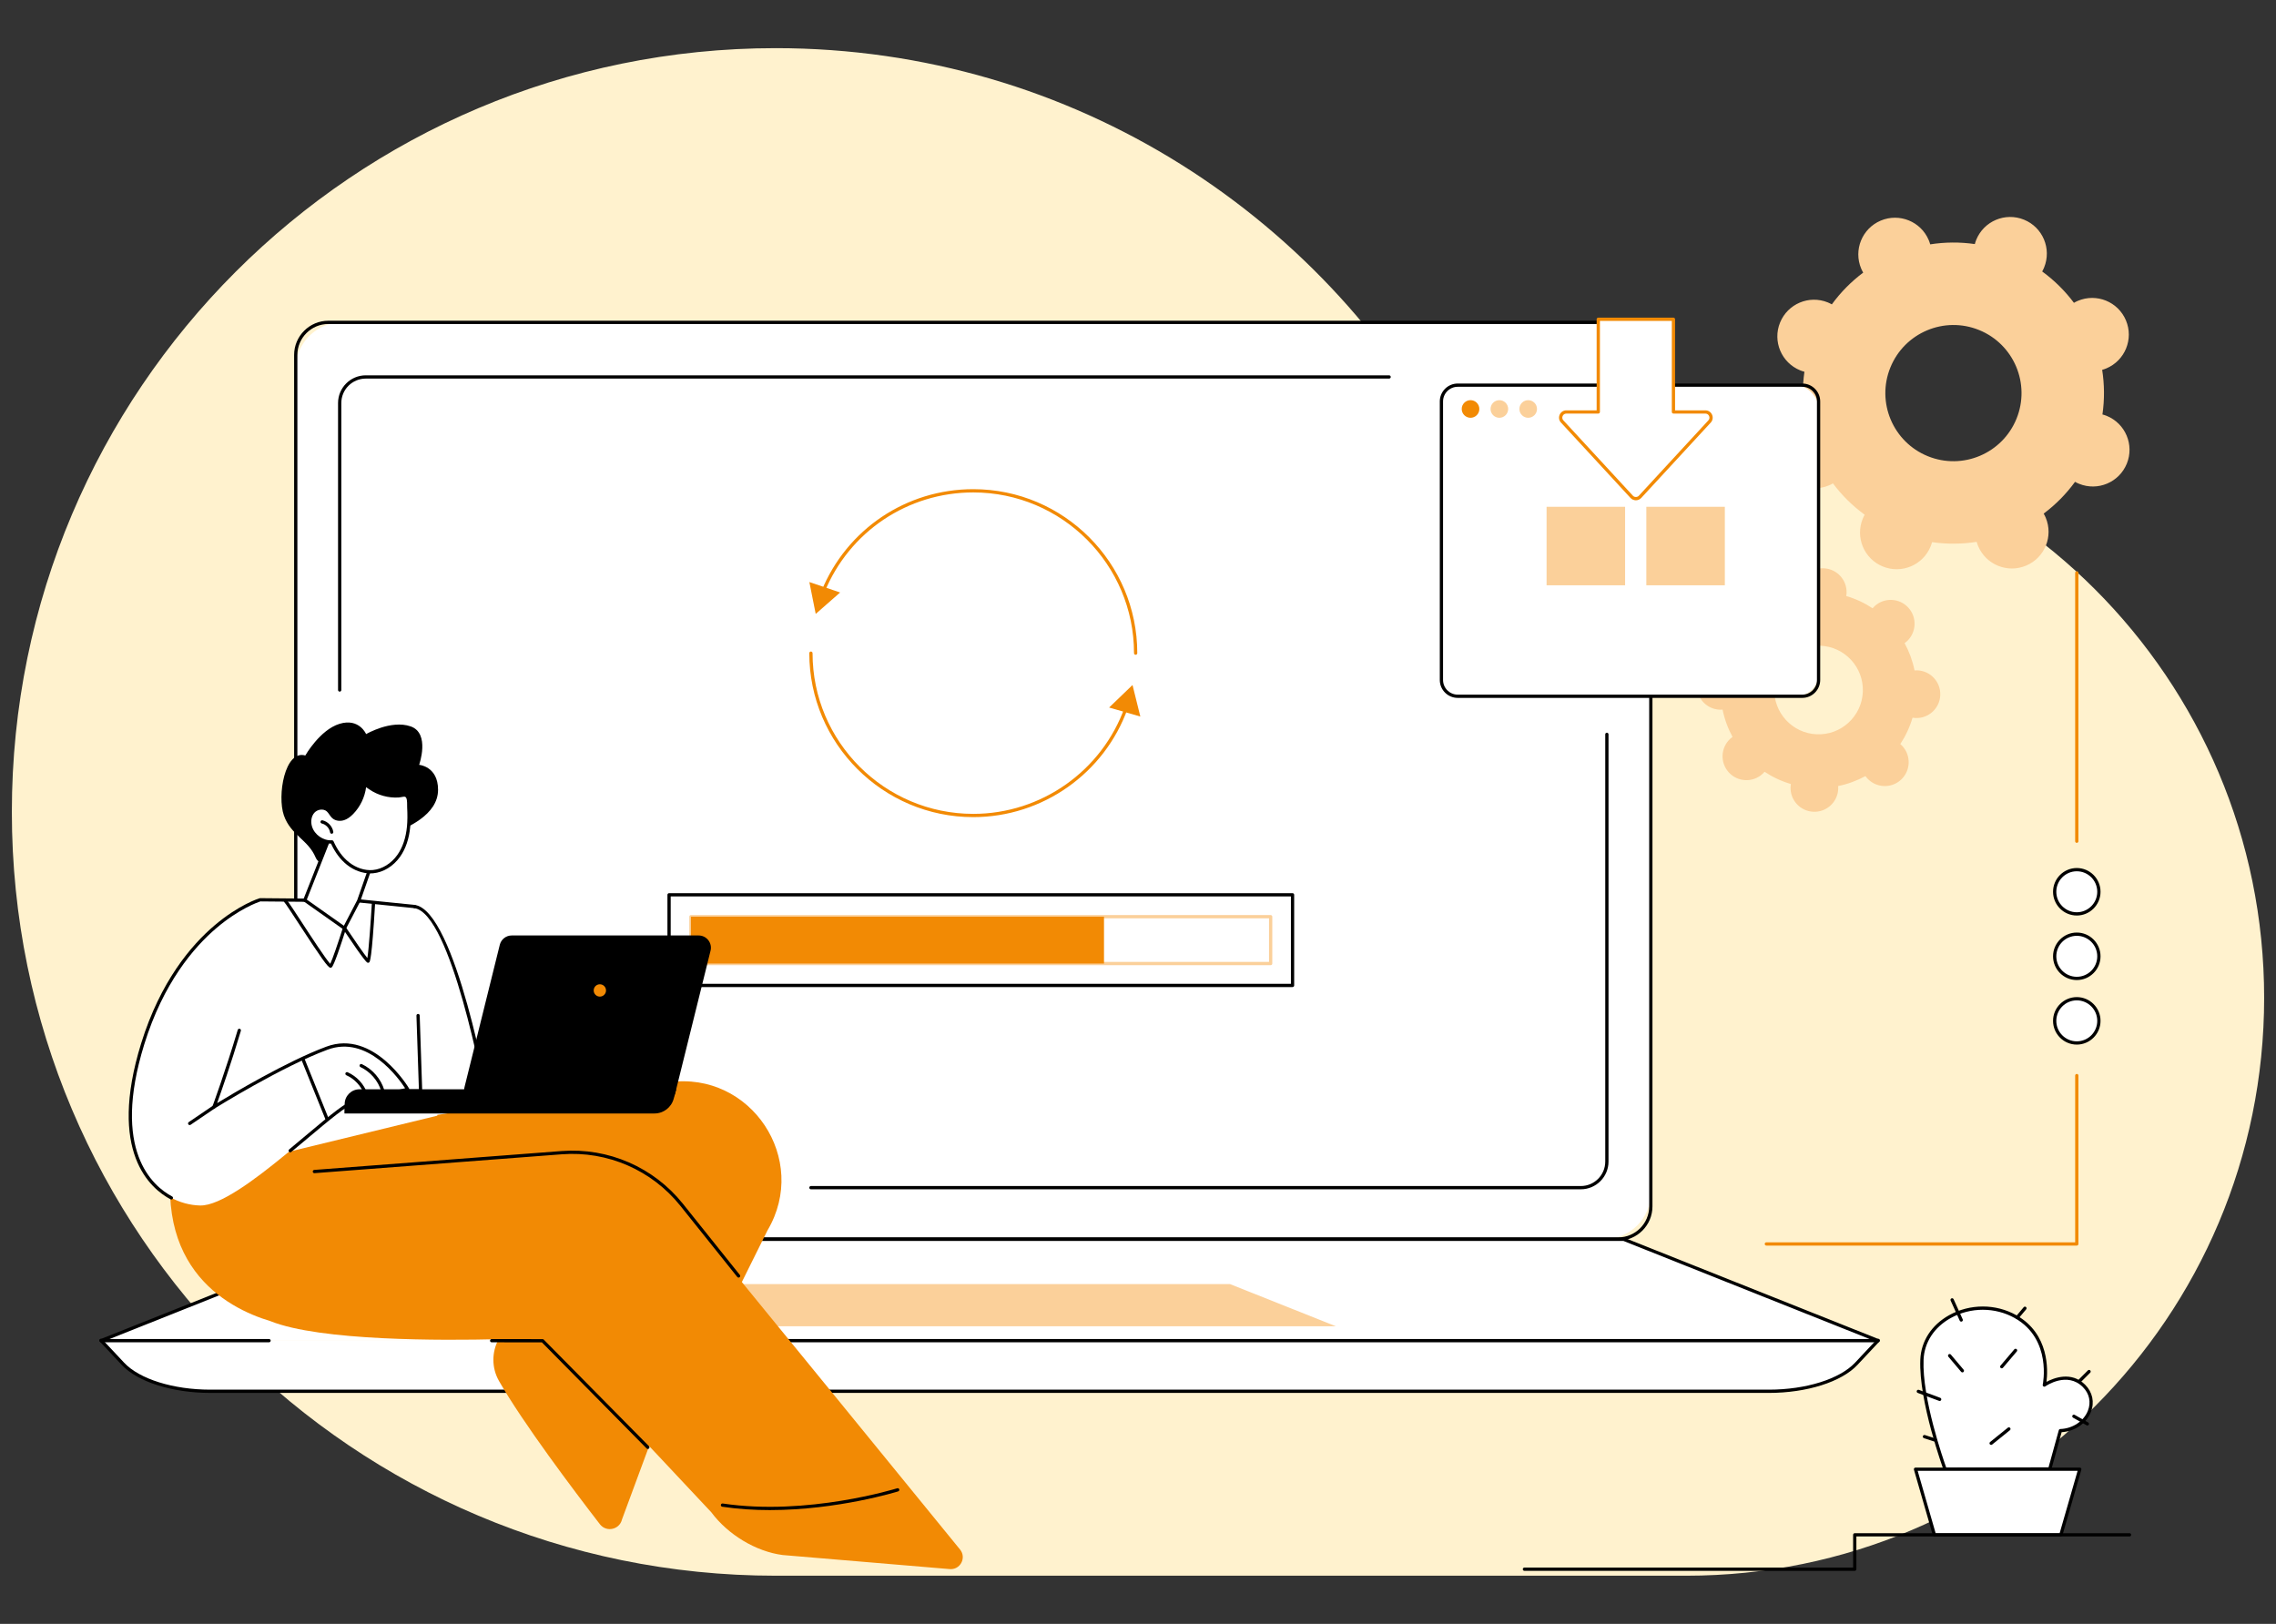 <?xml version="1.0" encoding="UTF-8"?>
<svg id="Layer_1" data-name="Layer 1" xmlns="http://www.w3.org/2000/svg" viewBox="0 0 384 274">
  <rect x="0" y="0" width="384" height="274" fill="#333333" stroke="none"/>
  <defs>
    <style>
      .cls-1 {
        fill: #fbd09a;
      }

      .cls-1, .cls-2, .cls-3, .cls-4, .cls-5, .cls-6 {
        stroke-width: 0px;
      }

      .cls-3 {
        fill: none;
      }

      .cls-4 {
        fill: #fff;
      }

      .cls-5 {
        fill: #fff2ce;
        fill-rule: evenodd;
      }

      .cls-6 {
        fill: #f28a04;
      }
    </style>
  </defs>
  <rect class="cls-3" width="384" height="274"/>
  <g>
    <path class="cls-5" d="m284.492,70.858c-13.714,0-26.764,2.837-38.603,7.947C224.627,36.869,181.11,8.125,130.875,8.125,59.699,8.125,2,65.824,2,137c0,71.176,57.699,128.875,128.875,128.875h153.616c26.926,0,51.303-10.914,68.949-28.56,17.646-17.646,28.56-42.023,28.56-68.949,0-53.852-43.656-97.508-97.508-97.508"/>
    <g id="Upgrade_software" data-name="Upgrade software">
      <g>
        <path class="cls-1" d="m333.423,40.468c-.096.236-.171.475-.237.714-2.531-.365-5.067-.339-7.528.048-.068-.239-.146-.476-.245-.711-1.327-3.148-4.954-4.624-8.101-3.296-3.148,1.328-4.624,4.956-3.297,8.104.099.235.214.457.337.672-1.995,1.492-3.783,3.29-5.29,5.358-.217-.121-.441-.233-.676-.329-3.164-1.287-6.772.235-8.06,3.4-1.288,3.165.233,6.774,3.397,8.061.236.096.474.171.714.237-.365,2.532-.341,5.068.046,7.529-.239.068-.476.147-.711.246-3.148,1.328-4.624,4.956-3.297,8.104,1.326,3.148,4.954,4.624,8.101,3.296.234-.099.456-.214.672-.338,1.492,1.996,3.289,3.784,5.356,5.29-.121.217-.233.44-.329.676-1.288,3.165.233,6.774,3.397,8.061,3.164,1.287,6.772-.235,8.06-3.4.096-.236.171-.475.237-.714,2.531.365,5.067.339,7.528-.048.068.239.146.476.245.711,1.327,3.148,4.954,4.624,8.101,3.296,3.148-1.328,4.624-4.956,3.297-8.104-.099-.235-.214-.457-.337-.672,1.995-1.492,3.784-3.29,5.29-5.358.217.121.441.233.676.329,3.164,1.287,6.772-.235,8.06-3.4,1.288-3.165-.233-6.774-3.397-8.061-.236-.096-.474-.171-.714-.236.365-2.532.341-5.068-.046-7.53.239-.068.476-.147.711-.246,3.148-1.328,4.624-4.956,3.297-8.104-1.327-3.148-4.954-4.624-8.101-3.296-.235.099-.456.214-.672.338-1.491-1.996-3.289-3.784-5.356-5.29.121-.217.233-.44.329-.677,1.288-3.165-.233-6.774-3.397-8.061-3.164-1.287-6.772.235-8.06,3.4Zm6.793,30.19c-2.391,5.877-9.093,8.704-14.968,6.314-5.875-2.39-8.699-9.093-6.308-14.97,2.391-5.877,9.093-8.704,14.968-6.314,5.875,2.39,8.7,9.093,6.308,14.97Z"/>
        <path class="cls-1" d="m303.505,99.738c-.007.166-.001.328.012.49-1.631.332-3.179.904-4.602,1.681-.094-.131-.194-.26-.306-.382-1.504-1.638-4.05-1.746-5.687-.242-1.637,1.504-1.746,4.051-.242,5.689.112.122.231.233.354.338-.895,1.352-1.596,2.846-2.065,4.444-.159-.026-.321-.046-.487-.053-2.221-.094-4.098,1.63-4.192,3.851-.094,2.222,1.629,4.099,3.85,4.194.166.007.328.001.489-.012.332,1.632.903,3.18,1.68,4.603-.131.094-.26.194-.382.307-1.637,1.504-1.746,4.051-.242,5.689,1.504,1.638,4.05,1.746,5.687.242.122-.112.233-.231.338-.354,1.352.895,2.845,1.597,4.442,2.066-.026.159-.046.321-.053.487-.095,2.222,1.629,4.099,3.85,4.194,2.221.094,4.098-1.63,4.192-3.851.007-.166.001-.328-.012-.489,1.631-.332,3.179-.904,4.602-1.681.094.131.194.26.306.382,1.504,1.638,4.05,1.746,5.687.242,1.637-1.504,1.746-4.051.242-5.689-.112-.122-.231-.233-.354-.338.895-1.352,1.596-2.846,2.065-4.444.159.026.321.046.487.053,2.221.094,4.098-1.63,4.192-3.851.095-2.222-1.629-4.099-3.85-4.194-.166-.007-.328-.001-.489.012-.332-1.632-.903-3.18-1.68-4.603.131-.094.26-.194.382-.307,1.637-1.504,1.746-4.051.242-5.689-1.504-1.638-4.05-1.746-5.687-.242-.122.112-.233.231-.338.354-1.352-.896-2.845-1.597-4.442-2.066.026-.159.046-.321.053-.487.095-2.222-1.629-4.099-3.85-4.194-2.221-.095-4.098,1.63-4.192,3.851Zm10.786,17.007c-.175,4.126-3.661,7.328-7.785,7.153-4.124-.175-7.325-3.662-7.15-7.788.175-4.126,3.661-7.328,7.785-7.153,4.124.175,7.325,3.662,7.15,7.788Z"/>
      </g>
      <g>
        <g>
          <g>
            <rect class="cls-4" x="49.898" y="54.394" width="228.624" height="154.666" rx="7.807" ry="7.807"/>
            <path class="cls-2" d="m273.024,209.335H55.396c-3.183,0-5.773-2.59-5.773-5.773V59.892c0-3.183,2.59-5.773,5.773-5.773h217.628c3.183,0,5.773,2.59,5.773,5.773v143.67c0,3.183-2.59,5.773-5.773,5.773ZM55.396,54.669c-2.88,0-5.223,2.343-5.223,5.223v143.67c0,2.88,2.343,5.223,5.223,5.223h217.628c2.88,0,5.223-2.343,5.223-5.223V59.892c0-2.88-2.343-5.223-5.223-5.223H55.396Z"/>
          </g>
          <path class="cls-2" d="m57.311,116.702c-.152,0-.275-.123-.275-.275v-48.422c0-2.578,2.097-4.675,4.675-4.675h172.657c.152,0,.275.123.275.275,0,.152-.123.275-.275.275H61.711c-2.275,0-4.125,1.85-4.125,4.125v48.422c0,.152-.123.275-.275.275Z"/>
          <path class="cls-2" d="m266.708,200.673h-129.891c-.152,0-.275-.123-.275-.275,0-.152.123-.275.275-.275h129.891c2.275,0,4.125-1.85,4.125-4.125v-72.093c0-.152.123-.275.275-.275.152,0,.275.123.275.275v72.093c0,2.578-2.097,4.675-4.675,4.675Z"/>
          <g>
            <path class="cls-4" d="m316.88,226.168l-3.702,3.95c-2.649,2.826-8.403,4.637-14.737,4.637H35.476c-6.333,0-12.088-1.811-14.737-4.637l-3.702-3.95h299.842Z"/>
            <path class="cls-2" d="m298.442,235.03H35.476c-6.385,0-12.248-1.854-14.937-4.724l-3.702-3.95c-.104-.111-.098-.285.013-.389.111-.104.285-.098.388.013l3.702,3.95c2.59,2.764,8.296,4.55,14.536,4.55h262.965c6.24,0,11.945-1.786,14.536-4.55l3.702-3.95c.104-.111.278-.117.388-.012.111.104.117.278.013.389l-3.702,3.95c-2.689,2.87-8.552,4.724-14.937,4.724Z"/>
          </g>
          <g>
            <polygon class="cls-4" points="45.394 226.212 17.048 226.212 59.969 209.109 273.949 209.109 316.869 226.212 98.736 226.212 45.394 226.212"/>
            <path class="cls-2" d="m316.869,226.487H98.736c-.152,0-.275-.123-.275-.275,0-.152.123-.275.275-.275h216.701l-41.541-16.553H60.021l-41.541,16.553h26.913c.152,0,.275.123.275.275,0,.152-.123.275-.275.275h-28.346c-.132,0-.245-.094-.27-.223-.025-.13.046-.258.168-.307l42.92-17.102c.032-.013.067-.019.102-.019h213.98c.035,0,.069.007.102.019l42.92,17.102c.122.049.193.178.168.307-.025.13-.138.223-.27.223Z"/>
          </g>
          <polygon class="cls-1" points="225.374 223.781 103.046 223.781 120.885 216.673 207.535 216.673 225.374 223.781"/>
        </g>
        <g>
          <g>
            <g>
              <rect class="cls-4" x="112.883" y="150.983" width="105.19" height="15.29"/>
              <path class="cls-2" d="m218.074,166.549h-105.191c-.152,0-.275-.123-.275-.275v-15.29c0-.152.123-.275.275-.275h105.191c.152,0,.275.123.275.275v15.29c0,.152-.123.275-.275.275Zm-104.916-.55h104.641v-14.741h-104.641v14.741Z"/>
            </g>
            <path class="cls-1" d="m214.382,162.857h-97.807c-.152,0-.275-.123-.275-.275v-7.907c0-.152.123-.275.275-.275h97.807c.152,0,.275.123.275.275v7.907c0,.152-.123.275-.275.275Zm-97.532-.55h97.257v-7.357h-97.257v7.357Z"/>
            <rect class="cls-6" x="147.466" y="123.784" width="7.907" height="69.689" transform="translate(310.048 7.209) rotate(90)"/>
          </g>
          <g>
            <g>
              <path class="cls-6" d="m191.602,110.483c-.152,0-.275-.123-.275-.275,0-14.953-12.165-27.118-27.118-27.118-11.061,0-20.916,6.614-25.106,16.85-.058.141-.219.208-.359.15-.14-.057-.208-.218-.15-.359,4.275-10.443,14.33-17.191,25.615-17.191,15.256,0,27.668,12.412,27.668,27.667,0,.152-.123.275-.275.275Z"/>
              <polygon class="cls-6" points="141.744 99.972 137.623 103.587 136.552 98.211 141.744 99.972"/>
            </g>
            <g>
              <path class="cls-6" d="m164.21,137.876c-15.256,0-27.668-12.411-27.668-27.667,0-.152.123-.275.275-.275.152,0,.275.123.275.275,0,14.953,12.165,27.117,27.118,27.117,11.452,0,21.723-7.246,25.558-18.031.051-.143.208-.217.351-.167.143.051.218.208.167.351-3.912,11.004-14.392,18.397-26.076,18.397Z"/>
              <polygon class="cls-6" points="187.126 119.384 191.075 115.582 192.394 120.903 187.126 119.384"/>
            </g>
          </g>
        </g>
      </g>
      <g>
        <path class="cls-6" d="m350.39,210.171h-52.376c-.152,0-.275-.123-.275-.275,0-.152.123-.275.275-.275h52.102v-28.138c0-.152.123-.275.275-.275.152,0,.275.123.275.275v28.413c0,.152-.123.275-.275.275Z"/>
        <g>
          <g>
            <circle class="cls-4" cx="350.39" cy="150.47" r="3.73" transform="translate(-.319 .746) rotate(-.122)"/>
            <path class="cls-2" d="m350.39,154.477c-2.209,0-4.005-1.797-4.005-4.007,0-2.209,1.797-4.007,4.005-4.007,2.208,0,4.005,1.797,4.005,4.007,0,2.209-1.797,4.007-4.005,4.007Zm0-7.464c-1.905,0-3.456,1.551-3.456,3.457,0,1.906,1.55,3.457,3.456,3.457,1.905,0,3.455-1.551,3.455-3.457,0-1.906-1.55-3.457-3.455-3.457Z"/>
          </g>
          <g>
            <circle class="cls-4" cx="350.39" cy="161.361" r="3.73" transform="translate(-.343 .746) rotate(-.122)"/>
            <path class="cls-2" d="m350.39,165.367c-2.209,0-4.005-1.797-4.005-4.007,0-2.209,1.797-4.007,4.005-4.007,2.208,0,4.005,1.797,4.005,4.007,0,2.209-1.797,4.007-4.005,4.007Zm0-7.464c-1.905,0-3.456,1.551-3.456,3.457s1.55,3.457,3.456,3.457c1.905,0,3.455-1.551,3.455-3.457s-1.55-3.457-3.455-3.457Z"/>
          </g>
          <g>
            <circle class="cls-4" cx="350.39" cy="172.251" r="3.73" transform="translate(-.366 .746) rotate(-.122)"/>
            <path class="cls-2" d="m350.39,176.258c-2.209,0-4.005-1.797-4.005-4.007,0-2.209,1.797-4.007,4.005-4.007,2.208,0,4.005,1.797,4.005,4.007,0,2.209-1.797,4.007-4.005,4.007Zm0-7.464c-1.905,0-3.456,1.551-3.456,3.457s1.55,3.457,3.456,3.457c1.905,0,3.455-1.551,3.455-3.457s-1.55-3.457-3.455-3.457Z"/>
          </g>
        </g>
        <path class="cls-6" d="m350.39,142.219c-.152,0-.275-.123-.275-.275v-45.285c0-.152.123-.275.275-.275.152,0,.275.123.275.275v45.285c0,.152-.123.275-.275.275Z"/>
      </g>
      <g>
        <path class="cls-2" d="m312.929,265.051h-55.734c-.152,0-.275-.123-.275-.275,0-.152.123-.275.275-.275h55.459v-5.527c0-.152.123-.275.275-.275h46.357c.152,0,.275.123.275.275,0,.152-.123.275-.275.275h-46.083v5.527c0,.152-.123.275-.275.275Z"/>
        <g>
          <g>
            <path class="cls-4" d="m328.172,247.92s-4.193-11.367-3.909-18.488c.285-7.121,9.257-10.966,15.809-7.263,6.551,3.703,4.842,11.536,4.842,11.536,0,0,3.845-2.706,6.694.142,2.848,2.848.285,7.406-3.988,7.548l-1.787,6.467-17.662.058Z"/>
            <path class="cls-2" d="m328.172,248.195c-.115,0-.218-.072-.258-.18-.042-.114-4.209-11.501-3.925-18.595.125-3.117,1.892-5.849,4.848-7.495,3.53-1.966,7.887-1.965,11.37.003,5.59,3.159,5.311,9.311,5.069,11.241,1.189-.64,4.183-1.861,6.526.483,1.248,1.248,1.611,2.963.97,4.586-.769,1.948-2.694,3.274-4.94,3.421l-1.734,6.276c-.033.119-.141.201-.264.202l-17.661.058h-.001Zm6.364-27.194c-1.872,0-3.75.468-5.432,1.405-2.785,1.551-4.449,4.116-4.566,7.037-.26,6.5,3.297,16.721,3.827,18.202l17.259-.057,1.731-6.266c.032-.116.136-.198.256-.202,2.081-.069,3.949-1.308,4.65-3.083.566-1.435.258-2.891-.847-3.996-2.649-2.649-6.192-.217-6.341-.112-.093.065-.216.066-.31.004-.094-.063-.141-.177-.117-.287.017-.077,1.585-7.681-4.709-11.238-1.659-.938-3.527-1.407-5.4-1.407Z"/>
          </g>
          <g>
            <polygon class="cls-4" points="323.177 247.905 326.361 258.954 347.71 258.954 350.894 247.905 323.177 247.905"/>
            <path class="cls-2" d="m347.71,259.229h-21.349c-.122,0-.23-.081-.264-.199l-3.184-11.049c-.024-.083-.008-.172.045-.241.052-.069.133-.11.22-.11h27.716c.086,0,.168.041.22.11.052.069.068.158.045.241l-3.184,11.049c-.034.118-.142.199-.264.199Zm-21.142-.55h20.935l3.026-10.499h-26.986l3.025,10.499Z"/>
          </g>
          <path class="cls-2" d="m330.893,223.005c-.105,0-.205-.06-.251-.162l-1.537-3.398c-.063-.138-.001-.301.137-.364.138-.063.301-.001.364.137l1.537,3.398c.063.138.001.301-.137.364-.037.017-.075.024-.113.024Z"/>
          <path class="cls-2" d="m337.726,230.88c-.063,0-.126-.021-.177-.065-.116-.098-.13-.272-.032-.387l2.333-2.751c.098-.116.272-.13.387-.032.116.098.13.272.032.387l-2.333,2.751c-.054.064-.132.097-.21.097Z"/>
          <path class="cls-2" d="m340.335,222.57c-.063,0-.125-.021-.177-.065-.116-.098-.131-.271-.033-.387l1.306-1.549c.098-.116.271-.131.387-.033.116.098.131.271.033.387l-1.306,1.549c-.054.065-.132.098-.21.098Z"/>
          <path class="cls-2" d="m350.894,233.265c-.07,0-.141-.027-.194-.081-.107-.108-.107-.281,0-.389l1.567-1.566c.107-.107.281-.107.389 0.0.107.107.107.281,0,.389l-1.567,1.566c-.054.054-.124.08-.194.08Z"/>
          <path class="cls-2" d="m327.255,236.39c-.032,0-.064-.006-.096-.017l-3.601-1.341c-.142-.053-.215-.211-.162-.354.053-.142.213-.214.354-.162l3.601,1.341c.142.053.215.211.162.354-.041.111-.146.179-.258.179Z"/>
          <path class="cls-2" d="m335.939,243.801c-.08,0-.16-.035-.214-.102-.095-.118-.077-.291.041-.387l2.995-2.415c.118-.096.291-.077.387.041.095.118.077.291-.041.387l-2.995,2.415c-.051.041-.112.061-.172.061Z"/>
          <path class="cls-2" d="m326.528,243.277c-.028,0-.057-.004-.085-.014l-1.842-.598c-.144-.047-.224-.202-.177-.346.047-.144.202-.223.346-.177l1.842.598c.144.047.224.202.177.346-.038.116-.146.19-.261.19Z"/>
          <path class="cls-2" d="m352.177,240.53c-.046,0-.092-.011-.135-.035l-2.279-1.282c-.132-.074-.179-.242-.105-.374.074-.132.242-.18.374-.105l2.279,1.282c.132.074.179.242.105.374-.05.09-.144.14-.24.14Z"/>
          <path class="cls-2" d="m331.087,231.568c-.078,0-.156-.033-.21-.098l-2.152-2.55c-.098-.116-.083-.29.033-.387.116-.098.289-.083.387.033l2.152,2.55c.098.116.083.29-.033.387-.052.044-.114.065-.177.065Z"/>
        </g>
      </g>
      <g>
        <g>
          <g>
            <path class="cls-2" d="m99.374,226.112h-.001l-8.947-.034c-.152-.001-.274-.124-.274-.276.001-.151.123-.274.275-.274h.001l8.947.034c.152.001.274.124.274.276-.001.151-.123.274-.275.274Z"/>
            <path class="cls-6" d="m161.976,261.454c-9.571-11.76-36.815-45.129-36.815-45.129l4.324-8.711c7.111-12.01-2.806-26.918-16.631-25.001l-32.788,4.547-14.603,2.227-35.406,1.007c-5.77,22.96,8.082,30.279,15.56,32.524,8.398,3.368,29.039,3.282,38.511,3.045-1.183,2.177-1.198,4.843.057,7.045,4.048,7.105,12.626,18.476,17.024,24.176,1.089,1.412,3.327.925,3.734-.811l4.578-12.379,10.484,11.171c2.818,3.791,7.528,6.628,12.03,7.218l28.104,2.365c1.822.239,2.997-1.869,1.837-3.294Z"/>
          </g>
          <path class="cls-2" d="m109.299,244.49c-.071,0-.142-.027-.196-.082l-17.675-17.905-8.474-.012c-.152-0-.275-.123-.275-.275 0-.152.123-.274.275-.274l8.589.012c.074 0.0.144.03.195.082l17.756,17.986c.107.108.106.282-.003.389-.053.053-.123.079-.193.079Z"/>
          <path class="cls-2" d="m129.893,254.801c-2.637,0-5.35-.164-8.038-.567-.15-.022-.254-.162-.231-.313.023-.15.16-.254.313-.231,14.27,2.14,29.286-2.521,29.437-2.568.144-.046.299.035.345.179.046.145-.034.299-.179.345-.123.039-10.158,3.155-21.646,3.155Z"/>
          <path class="cls-2" d="m124.61,215.571c-.081,0-.161-.035-.215-.103l-9.606-12.008c-4.825-6.031-12.305-9.282-20.004-8.693l-41.721,3.184c-.155.012-.283-.102-.295-.253-.012-.151.102-.284.253-.295l41.721-3.184c7.885-.601,15.537,2.725,20.476,8.898l9.606,12.008c.095.119.075.292-.043.386-.051.041-.111.06-.172.06Z"/>
        </g>
        <g>
          <g>
            <g>
              <path class="cls-4" d="m33.452,198.051l10.438-46.226s19.282-.392,26.057,1.139c0,0,3.488,28.532,3.836,35.287l-40.331,9.8Z"/>
              <path class="cls-4" d="m82.449,186.693s-5.751-32.82-12.502-33.729l1.1,33.729h11.402Z"/>
              <path class="cls-2" d="m82.449,186.968h-11.402c-.148,0-.27-.118-.275-.266l-.51-15.333c-.005-.152.114-.279.265-.284.152-.008.279.114.284.266l.501,15.067h10.807c-.618-3.399-6.06-32.326-12.212-33.182-.15-.021-.255-.16-.234-.31.021-.15.159-.256.31-.234,6.896.959,12.5,32.607,12.735,33.954.014.08-.008.162-.06.224-.052.062-.129.098-.21.098Z"/>
            </g>
            <g>
              <path class="cls-2" d="m110.419,187.879h-52.268v-1.575c0-1.385,1.122-2.507,2.507-2.507h53.436l-.429,1.594c-.395,1.468-1.726,2.488-3.246,2.488Z"/>
              <path class="cls-2" d="m111.91,186.031h-31.534c-1.347,0-2.336-1.264-2.012-2.571l5.96-24.043c.229-.925,1.059-1.574,2.012-1.574h31.534c1.347,0,2.336,1.264,2.012,2.571l-5.96,24.043c-.229.925-1.059,1.574-2.012,1.574Z"/>
              <path class="cls-6" d="m102.247,167.12c0,.575-.466,1.041-1.041,1.041-.575,0-1.041-.466-1.041-1.041,0-.575.466-1.041,1.041-1.041.575,0,1.041.466,1.041,1.041Z"/>
            </g>
            <path class="cls-2" d="m69.947,153.238c-.009,0-.019-0-.028-.001l-9.428-.961c-.151-.015-.261-.15-.246-.301.016-.151.154-.261.301-.245l9.428.961c.151.015.261.15.246.301-.014.141-.134.247-.273.247Z"/>
            <path class="cls-2" d="m55.772,163.286c-.017,0-.035-.001-.053-.004-.413-.066-1.447-1.511-5.266-7.362-1.092-1.673-2.22-3.401-2.441-3.639-.078-.048-.13-.135-.13-.233,0-.152.123-.275.275-.275.231,0,.245,0,2.756,3.847,1.551,2.376,4.07,6.235,4.804,7.011.363-.724,1.327-3.523,2.139-6.1.032-.101.119-.175.224-.19.103-.014.209.032.267.12,1.403,2.104,2.996,4.406,3.635,5.2.235-1.389.577-6.215.759-9.296.009-.152.141-.269.29-.258.152.009.267.139.258.29-.569,9.673-.888,9.907-1.008,9.996-.066.049-.167.069-.246.05-.116-.029-.417-.105-3.828-5.2-.649,2.037-1.846,5.661-2.241,5.977-.055.044-.123.068-.194.068Zm-7.614-10.964h.003-.003Z"/>
          </g>
          <g>
            <path class="cls-4" d="m68.785,183.797s-5.754-9.857-13.614-6.941c-7.86,2.917-19.065,9.923-19.065,9.923,0,0,10.345-28.1,7.784-34.955,0,0-13.55,4.068-19.818,24.325-6.267,20.257,3.082,27.138,9.714,27.257,6.632.119,23.261-17.383,25.883-17.375l9.115-2.234Z"/>
            <path class="cls-2" d="m28.911,202.398c-.043,0-.087-.01-.128-.032-3.387-1.793-10.651-7.945-4.973-26.298,3.257-10.527,8.51-16.625,12.344-19.887,4.167-3.546,7.517-4.578,7.658-4.62.026-.008.055-.009.081-.012l7.541.067c.152.001.274.125.272.277-.002.152-.131.276-.277.272l-7.497-.067c-.382.125-3.597,1.238-7.447,4.522-3.769,3.214-8.937,9.225-12.149,19.609-5.557,17.96,1.439,23.921,4.705,25.65.134.071.186.237.114.372-.049.093-.145.146-.243.146Z"/>
            <path class="cls-2" d="m48.962,194.434c-.079,0-.158-.034-.212-.1-.097-.117-.08-.29.037-.387.98-.81,1.937-1.613,2.852-2.382,4.372-3.67,6.917-5.764,7.995-5.808l8.716-2.136c-1.066-1.64-6.321-9.016-13.083-6.507-7.744,2.874-18.903,9.828-19.015,9.898-.1.063-.228.054-.319-.02-.091-.074-.125-.198-.085-.308.022-.059,2.188-5.958,4.265-12.908.043-.146.196-.228.342-.185.146.043.228.197.185.342-1.653,5.531-3.363,10.398-4.008,12.199,2.54-1.55,11.749-7.05,18.443-9.534,7.983-2.962,13.888,6.959,13.947,7.06.044.075.05.166.016.246-.034.08-.103.139-.188.16l-9.115,2.234c-.022.005-.054.002-.066.008h-.001c-.908,0-4.195,2.759-7.675,5.681-.917.769-1.875,1.574-2.855,2.385-.051.042-.114.063-.175.063Z"/>
            <path class="cls-2" d="m61.719,184.891c-.114,0-.22-.071-.26-.185-.501-1.44-1.633-2.666-3.028-3.279-.139-.061-.202-.223-.141-.362.061-.139.223-.203.362-.141,1.533.674,2.776,2.02,3.326,3.602.05.143-.026.3-.169.35-.03.01-.06.015-.09.015Z"/>
            <path class="cls-2" d="m64.584,184.316c-.118,0-.228-.077-.263-.196-.527-1.763-1.836-3.284-3.501-4.067-.137-.065-.196-.228-.132-.366.065-.137.228-.197.366-.132,1.805.848,3.223,2.496,3.794,4.407.043.145-.039.299-.185.342-.026.008-.053.012-.079.012Z"/>
            <path class="cls-2" d="m58.151,187.879v-1.575c0-1.385,1.122-2.507,2.507-2.507h10.389l-12.896,4.082Z"/>
            <path class="cls-2" d="m32.003,189.838c-.088,0-.175-.042-.228-.121-.085-.126-.053-.297.073-.382l4.103-2.784c.126-.085.297-.053.382.073.085.126.053.297-.073.382l-4.103,2.784c-.047.032-.101.047-.154.047Z"/>
            <path class="cls-2" d="m55.17,189.061c-.109,0-.212-.065-.255-.172l-4.048-10.047c-.057-.141.012-.301.152-.358.141-.056.301.011.358.152l4.048,10.047c.057.141-.012.301-.152.358-.034.014-.068.02-.103.02Z"/>
          </g>
        </g>
        <g>
          <path class="cls-2" d="m55.991,145.39s-2.059.928-2.746-.722c-1.23-2.957-4.191-3.756-5.347-7.079-1.156-3.323.144-11.124,3.613-10.113,0,0,2.457-4.334,5.78-5.345,3.324-1.011,4.48,1.734,4.48,1.734,0,0,4.191-2.456,7.514-1.3,3.324,1.156,1.432,6.486,1.432,6.486,0,0,3.187.252,3.192,4.204.006,4.251-5.236,6.545-8.56,7.701-3.324,1.156-9.359,4.434-9.359,4.434Z"/>
          <g>
            <g>
              <polygon class="cls-4" points="55.963 140.405 51.431 151.892 58.118 156.612 60.519 152.003 63.271 144.127 55.963 140.405"/>
              <path class="cls-2" d="m58.118,156.887c-.056,0-.112-.017-.159-.05l-6.687-4.721c-.103-.073-.144-.208-.097-.326l4.532-11.486c.028-.072.086-.129.158-.156.072-.028.153-.023.222.012l7.308,3.722c.122.062.18.206.135.336l-2.752,7.875c-.005.012-.01.025-.016.036l-2.401,4.61c-.037.07-.102.121-.179.14-.021.005-.043.008-.065.008Zm-6.352-5.096l6.253,4.415,2.246-4.313,2.666-7.63-6.824-3.476-4.341,11.004Z"/>
            </g>
            <g>
              <g>
                <path class="cls-4" d="m68.937,139.479c-.167,1.746-.655,3.495-1.667,4.927-1.012,1.432-2.595,2.514-4.342,2.67-1.514.134-3.042-.435-4.231-1.382-1.189-.947-2.062-2.247-2.681-3.636-1.586.103-3.172-.993-3.638-2.513-.268-.877-.157-1.91.459-2.591.616-.68,1.779-.861,2.47-.257.394.344.593.874,1,1.201.454.365,1.107.411,1.661.23.554-.18,1.023-.559,1.429-.976,1.28-1.315,2.059-3.106,2.148-4.939-.008.173.786.663.924.759.35.241.721.451,1.107.628.761.35,1.58.573,2.414.661.423.044.849.054,1.273.027.337-.022.816-.198,1.143-.109.684.186.534,1.486.562,2.013.058,1.095.074,2.195-.031,3.287Z"/>
                <path class="cls-2" d="m62.49,147.37c-1.361,0-2.783-.519-3.965-1.461-1.085-.863-1.987-2.063-2.683-3.569-1.66.012-3.239-1.12-3.726-2.714-.322-1.053-.124-2.147.518-2.855.747-.825,2.08-.956,2.854-.28.215.188.372.414.523.633.148.214.288.416.468.561.35.281.888.351,1.404.183.434-.141.853-.429,1.318-.907,1.23-1.263,1.985-2.998,2.07-4.759-0-0-0-.001,0-.001.008-.152.137-.266.288-.261.125.006.226.094.254.21.053.066.224.211.715.532.043.029.078.051.099.065.333.229.691.432,1.066.605.735.338,1.519.552,2.328.637.41.043.823.052,1.227.026.1-.006.226-.031.358-.057.281-.055.599-.118.874-.043.768.209.764,1.253.761,1.944-.001.123-.001.232.003.32.07,1.311.06,2.368-.032,3.328-.193,2.019-.77,3.721-1.716,5.059-1.125,1.591-2.823,2.632-4.542,2.785-.153.014-.307.02-.462.02Zm-6.475-5.587c.108,0,.207.063.251.163.671,1.504,1.546,2.692,2.601,3.533,1.207.961,2.678,1.445,4.036,1.323,1.561-.139,3.109-1.093,4.142-2.554.89-1.259,1.434-2.872,1.618-4.794.089-.932.098-1.963.03-3.247-.005-.096-.005-.217-.004-.352.002-.491.005-1.313-.355-1.411-.15-.041-.402.009-.624.052-.144.028-.293.058-.429.066-.435.028-.879.019-1.319-.028-.869-.091-1.71-.322-2.5-.685-.403-.185-.789-.404-1.148-.651l-.088-.058c-.184-.12-.335-.223-.459-.315-.216,1.683-.99,3.303-2.172,4.518-.53.544-1.019.876-1.541,1.046-.69.225-1.426.119-1.918-.277-.243-.195-.412-.44-.576-.677-.138-.2-.269-.389-.433-.532-.548-.478-1.541-.366-2.085.235-.504.557-.661,1.47-.399,2.326.427,1.395,1.901,2.415,3.357,2.319.006-0.0.012-.001.018-.001Zm5.804-9.556v0-0Z"/>
              </g>
              <path class="cls-2" d="m55.963,140.68c-.132,0-.249-.096-.271-.23-.118-.721-.697-1.339-1.409-1.503-.148-.034-.24-.182-.206-.33.034-.148.183-.24.33-.206.923.213,1.675,1.014,1.828,1.95.024.15-.077.291-.227.316-.015.002-.03.004-.045.004Z"/>
            </g>
          </g>
        </g>
      </g>
      <g>
        <g>
          <g>
            <g>
              <rect class="cls-4" x="243.192" y="64.988" width="63.632" height="52.493" rx="3.903" ry="3.903"/>
              <path class="cls-2" d="m304.075,117.757h-58.134c-1.667,0-3.024-1.356-3.024-3.024v-46.995c0-1.667,1.357-3.024,3.024-3.024h58.134c1.667,0,3.024,1.357,3.024,3.024v46.995c0,1.667-1.356,3.024-3.024,3.024Zm-58.134-52.493c-1.364,0-2.474,1.11-2.474,2.474v46.995c0,1.364,1.11,2.474,2.474,2.474h58.134c1.364,0,2.474-1.11,2.474-2.474v-46.995c0-1.364-1.11-2.474-2.474-2.474h-58.134Z"/>
            </g>
            <g>
              <path class="cls-6" d="m249.59,69.007c0,.82-.665,1.486-1.486,1.486-.82,0-1.486-.665-1.486-1.486,0-.82.665-1.486,1.486-1.486.82,0,1.486.665,1.486,1.486Z"/>
              <path class="cls-1" d="m254.454,69.007c0,.82-.665,1.486-1.486,1.486-.82,0-1.486-.665-1.486-1.486,0-.82.665-1.486,1.486-1.486.82,0,1.486.665,1.486,1.486Z"/>
              <path class="cls-1" d="m259.318,69.007c0,.82-.665,1.486-1.486,1.486s-1.486-.665-1.486-1.486c0-.82.665-1.486,1.486-1.486s1.486.665,1.486,1.486Z"/>
            </g>
          </g>
          <g>
            <rect class="cls-1" x="260.935" y="85.512" width="13.247" height="13.247"/>
            <rect class="cls-1" x="277.764" y="85.512" width="13.247" height="13.247"/>
          </g>
        </g>
        <g>
          <path class="cls-4" d="m269.658,53.873v15.64h-5.386c-.836,0-1.271.992-.704,1.605l11.729,12.713c.38.412,1.029.412,1.409,0l11.729-12.713c.565-.613.13-1.605-.704-1.605h-5.388v-15.64h-12.683Z"/>
          <path class="cls-6" d="m276,84.416c-.343,0-.674-.145-.907-.398l-11.729-12.713c-.337-.364-.423-.873-.224-1.328.199-.456.632-.739,1.13-.739h5.111v-15.365c0-.152.123-.275.275-.275h12.683c.152,0,.275.123.275.275v15.365h5.113c.497,0,.929.283,1.129.738.199.455.114.964-.222,1.329l-11.729,12.713c-.233.253-.563.398-.906.398Zm-11.729-14.628c-.281,0-.515.153-.627.409-.111.255-.065.53.125.734l11.729,12.714c.262.285.742.285,1.004 0l11.729-12.714c.189-.205.235-.48.123-.735-.112-.256-.346-.409-.625-.409h-5.388c-.152,0-.275-.123-.275-.275v-15.365h-12.133v15.365c0,.152-.123.275-.275.275h-5.386Z"/>
        </g>
      </g>
    </g>
  </g>
</svg>